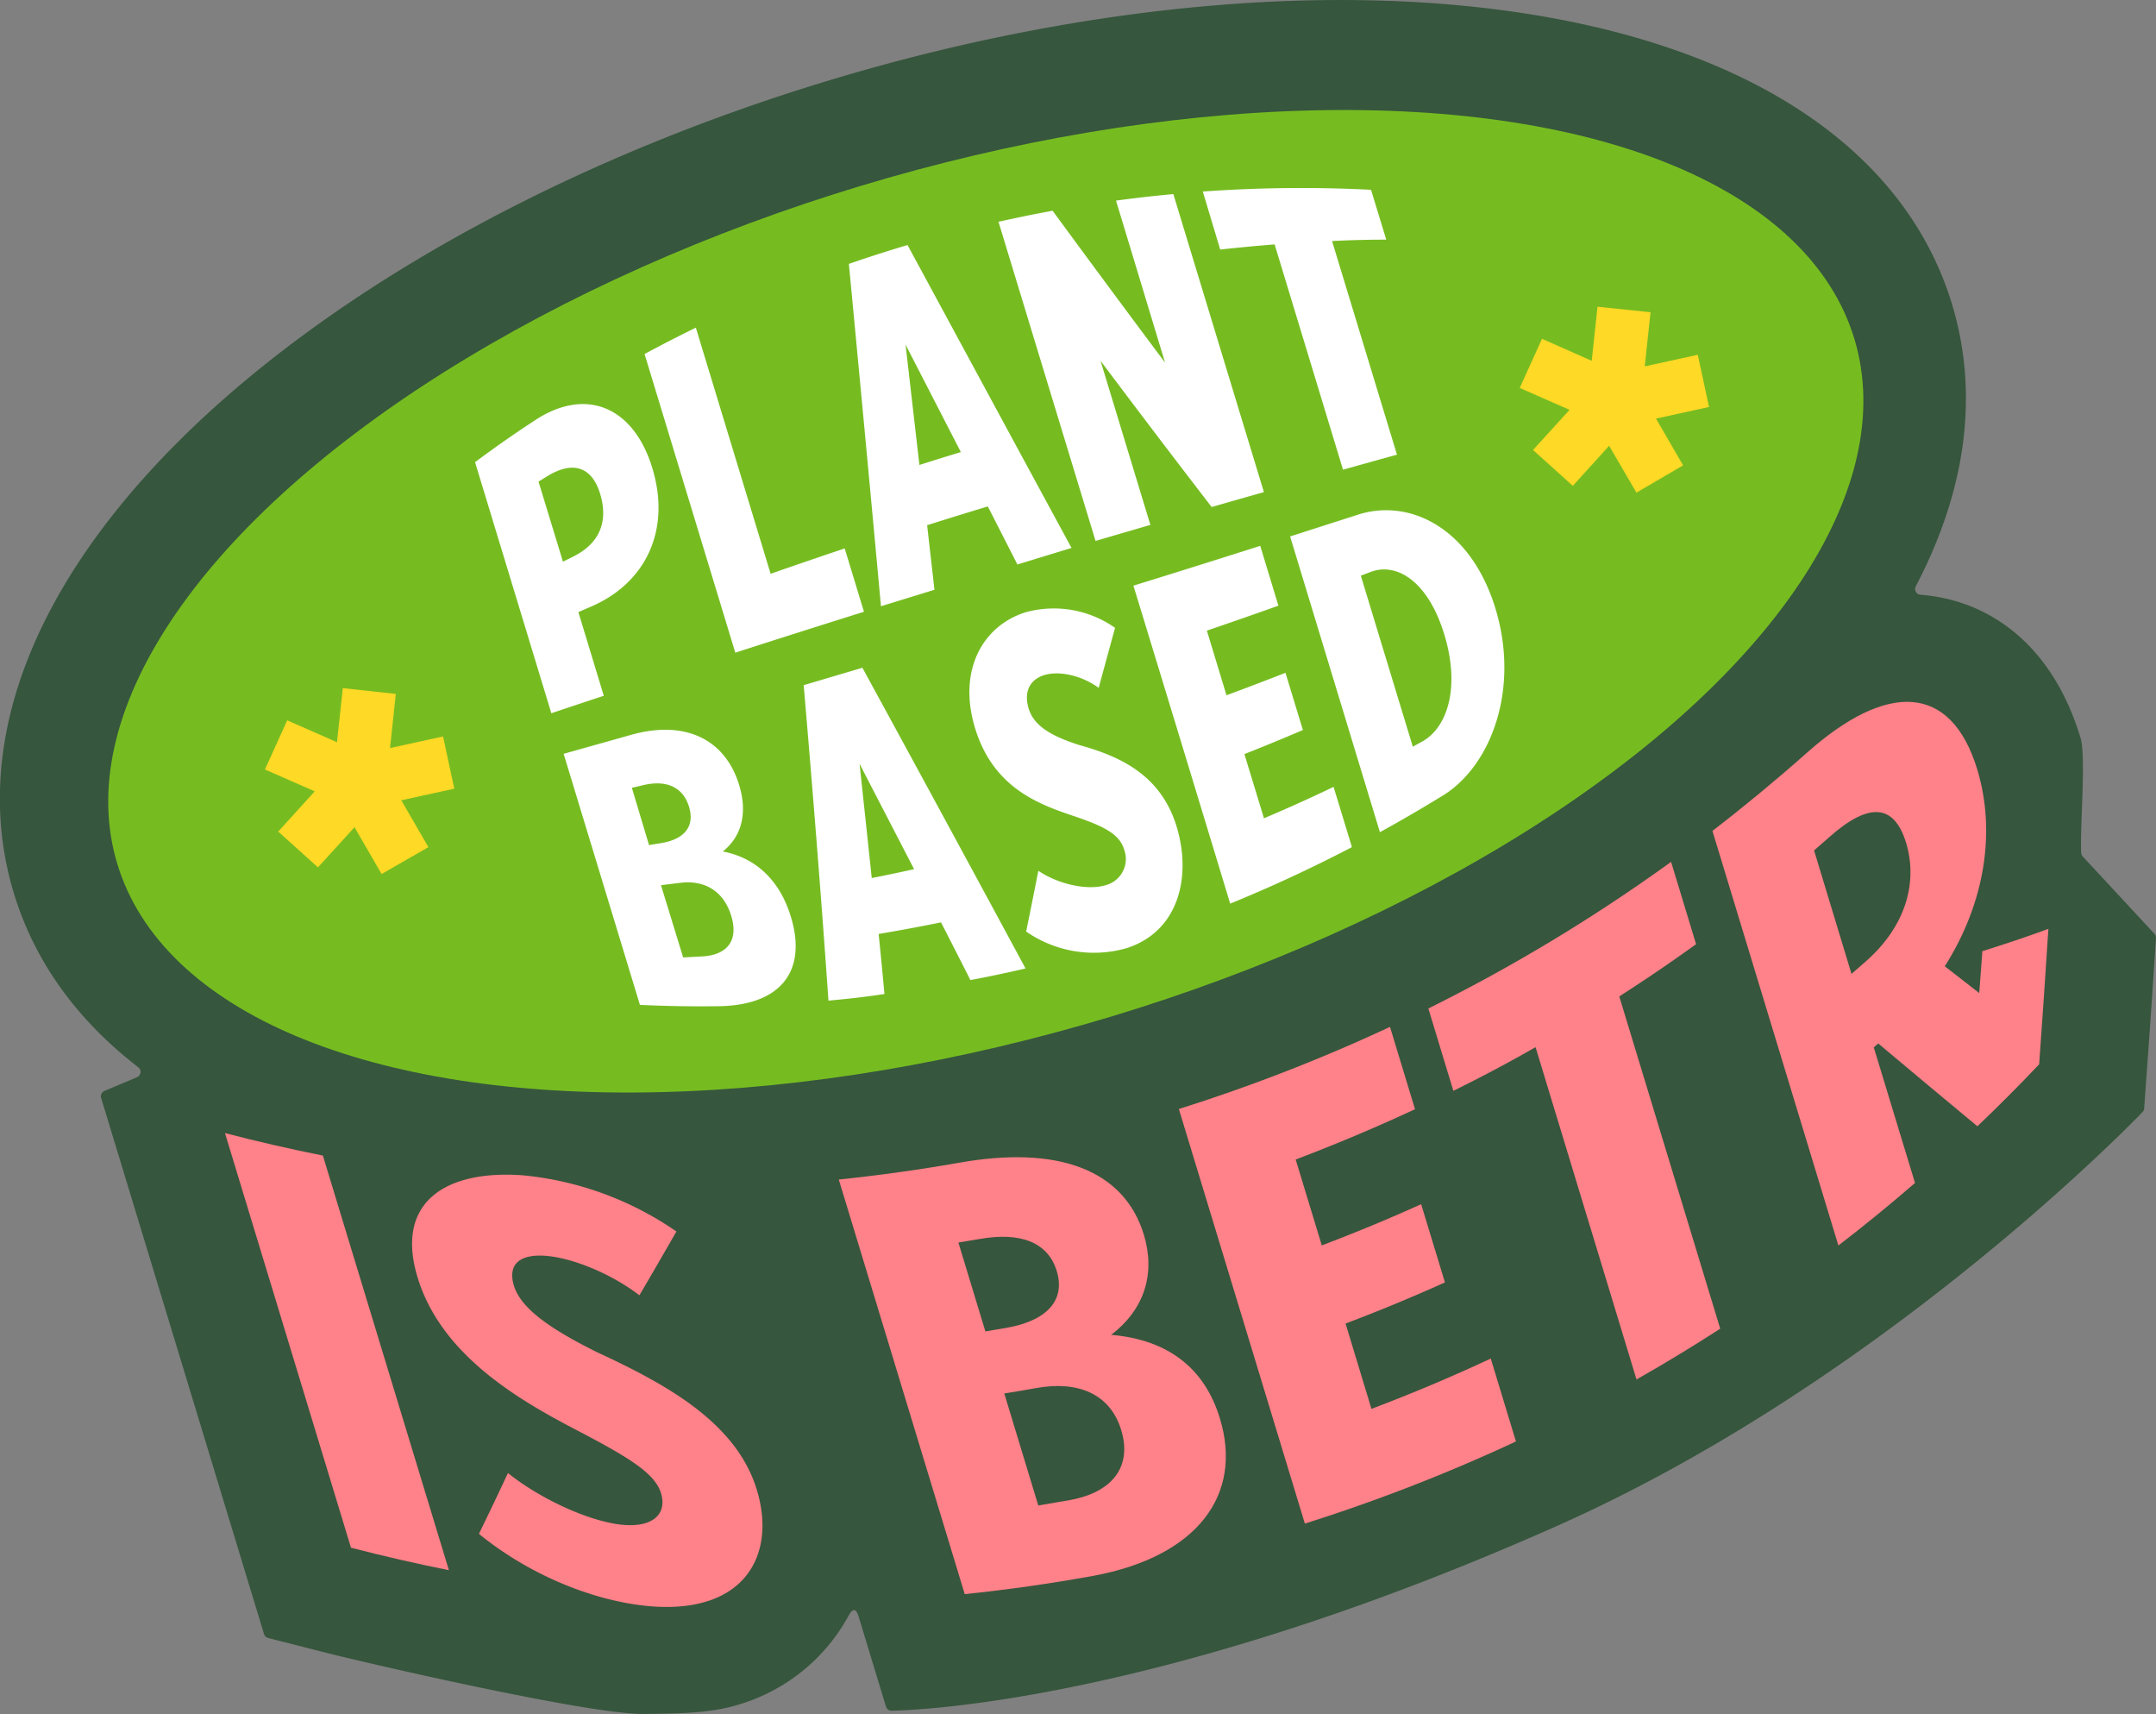 <svg xmlns="http://www.w3.org/2000/svg" width="371.65" height="295.39" viewBox="0 0 371.65 295.39"><rect x="0" y="0" width="371.65" height="295.39" fill="#808080" stroke="none"/><path d="M362.65,149.88a.93.93,0,0,1-.27-.61c-.26-3.94.87-16.57-.12-19.84-5-16.49-16.14-23.77-27.56-24.66a1,1,0,0,1-.83-1.48c8.68-16.56,10.93-33.13,6.23-48.62-8-26.29-34.29-44.1-74.05-50.15C231.08-.79,188.44,3.39,146,16.29s-80.22,33.16-106.32,57C10,100.46-1.95,129.89,6,156.18c3.58,11.81,10.9,21.87,21.43,30a1,1,0,0,1-.21,1.74l-5.57,2.35a1,1,0,0,0-.59,1.24l28.07,92.36a1,1,0,0,0,.72.69L59.43,287c5.93,1.54,45.65,10.78,55.19,10.65,5.87-.07,11.29-.09,16.17-1.57h0a31.87,31.87,0,0,0,19.11-15.37c.38-.72,1.15-1.77,1.72.12l4.72,15.54a1,1,0,0,0,1,.72c6.09-.13,47.84-2.11,114.75-31.88,54.68-24.33,97.21-67.52,100.86-71.29a1,1,0,0,0,.28-.63l.45-6.26c.56-7.68,1.09-15.44,1.58-23.08a1,1,0,0,0-.27-.76Z" transform="translate(-3.62 -2.27)" fill="#36563d"/><path d="M64.12,269,42.4,197.54q8.41,2.19,16.88,3.88L81,272.87Q72.53,271.18,64.12,269Z" transform="translate(-3.62 -2.27)" fill="#ff8189"/><path d="M86.18,266.61q2.52-5.17,5-10.48c5.82,4.66,14.48,8.52,20,8.94,5,.4,7.46-1.9,6.38-5.47s-5.94-6.38-15.16-11.19c-10-5.25-22.83-12.91-26.8-26s5-18.59,18.26-17.58a55.87,55.87,0,0,1,26.36,9.67q-3.19,5.58-6.38,11c-5.07-3.88-11.71-6.45-16.1-6.8s-6.68,1.36-5.53,5.14,5.9,7.29,14.32,11.46c11.66,5.41,24,12,27.55,23.72,3.38,11.05-1.9,21.3-18.09,20.09C106.23,278.35,94.93,273.76,86.18,266.61Z" transform="translate(-3.62 -2.27)" fill="#ff8189"/><path d="M169.92,277l-21.71-71.45q10.35-1.08,20.59-2.87c17.18-3.09,28.59,1.17,32,12.38,2,6.62.19,12.81-5.64,17.25,10.11.88,16.2,6,18.75,14.42,4,13.09-3.81,23.79-21.84,27.12Q181.06,275.85,169.92,277Zm3.56-45.28,3.62-.61c7.22-1.27,10.17-4.91,8.68-9.79s-6.11-6.8-13.33-5.52l-3.62.61Zm9.12,30q2.75-.45,5.48-.94c7.32-1.34,10.73-5.76,8.81-12.07s-7.57-8.52-14.67-7.22c-1.83.33-3.65.64-5.48.93Z" transform="translate(-3.62 -2.27)" fill="#ff8189"/><path d="M228.55,264.84l-21.72-71.45a297.86,297.86,0,0,0,36.4-14.15l4.31,14.19q-10.12,4.71-20.57,8.67l4.5,14.8q8.67-3.28,17.13-7.1l4.1,13.48q-8.46,3.81-17.13,7.09l4.46,14.7q10.44-3.94,20.57-8.67l4.34,14.29A298.35,298.35,0,0,1,228.55,264.84Z" transform="translate(-3.62 -2.27)" fill="#ff8189"/><path d="M285.72,240l-17.4-57.26q-7,4-14.17,7.52-2.16-7.1-4.31-14.19a295.77,295.77,0,0,0,41.84-25.27q2.16,7.09,4.31,14.19-6.51,4.69-13.24,9l17.4,57.26Q293.06,235.84,285.72,240Z" transform="translate(-3.62 -2.27)" fill="#ff8189"/><path d="M345.34,166.19q5.79-1.8,11.38-3.84-.75,11.73-1.59,23.34-5.2,5.49-10.65,10.68-8.44-7-17.09-14.27l-.77.67,7.11,23.37q-6.47,5.6-13.21,10.78l-21.71-71.45q8.29-6.39,16.19-13.39c13.89-12.39,24.92-12.07,29.46,2.79,3.27,10.8,1.27,23.11-5.6,33.93l5.94,4.61Zm-22.56,3.92,2.64-2.31c6.61-5.88,8.86-13.36,6.77-20.28-2.06-6.76-6.44-7-13.22-1l-2.64,2.31Z" transform="translate(-3.62 -2.27)" fill="#ff8189"/><ellipse cx="173.07" cy="105.43" rx="155.96" ry="74.55" transform="matrix(0.96, -0.29, 0.29, 0.96, -26.79, 52.6)" fill="#76bc21"/><path d="M98.66,125.19,85.51,81.92q4.9-3.66,10-7c9-6.15,17.33-2.59,20.55,8,3.3,10.82-1.21,20-10.81,24l-1.93.84,4.38,14.42Q103.14,123.68,98.66,125.19Zm2-26.12,1.67-.83c4.5-2.19,6.25-5.92,4.74-10.87-1.39-4.59-4.62-5.74-9-3.1l-1.62,1Zm29.71,15.68L114.73,63.28q4.38-2.36,8.84-4.54l12.89,42.42q6.36-2.23,12.77-4.37l3.32,10.91Q141.39,111.2,130.37,114.75Zm25.11-8c-1.78-19.44-3.65-39.19-5.53-59,3.34-1.16,6.72-2.24,10.11-3.25,9.43,17.42,18.88,34.9,28.27,52.2L179,99.55l-5.1-10q-5.24,1.58-10.46,3.23c.42,3.71.84,7.43,1.26,11.13Zm6.63-24.35q3.57-1.14,7.14-2.22l-9.53-18.52Q160.92,72.07,162.11,82.43Zm30.36,13.09-16.73-55c3.1-.69,6.21-1.33,9.33-1.9,6.51,8.88,13,17.64,19.38,26.17L196,36.84c3.29-.44,6.58-.82,9.88-1.12l15.61,51.36c-3,.85-6,1.7-9,2.57-6.31-8.17-12.71-16.61-19.16-25.2l8.59,28.28Zm42.65-12.3-11.78-38.8c-3.13.25-6.26.54-9.38.89l-3-10a237.46,237.46,0,0,1,29-.3l2.62,8.59q-4.68,0-9.34.24l11.19,36.82Q239.78,81.91,235.12,83.22ZM113.93,175.45l-13.15-43.27q5.64-1.58,11.35-3.19c9.58-2.79,16.52.69,18.91,8.59,1.43,4.68.52,8.79-2.83,11.43,6,1.15,9.93,5.29,11.74,11.25,2.86,9.38-1.76,15.36-12.7,15.42Q120.6,175.76,113.93,175.45Zm1.57-27.54,2.08-.34c4.17-.69,5.82-3,4.81-6.28s-3.76-4.67-7.85-3.72l-2,.47Zm5.88,19.36,3.26-.17c4.38-.24,6.36-2.77,5-7.09s-4.74-6.14-8.89-5.58l-3.19.39Zm25.05,7.45c-1.21-17.39-2.66-35.6-4.27-54.37l10.12-3c9.28,17,18.68,34.33,28.12,51.82q-4.72,1.11-9.5,2-2.53-5-5.07-9.94-5.36,1.09-10.75,2,.53,5.19,1,10.34C152.9,174.07,149.67,174.42,146.43,174.72Zm7.46-21.13q3.66-.72,7.3-1.53l-9.4-18.16Q152.86,143.85,153.89,153.59Zm26.62,9.22c.71-3.46,1.4-6.95,2.1-10.47,3.53,2.38,8.58,3.43,11.64,2.47a4.66,4.66,0,0,0,3.14-6.15c-.85-2.78-3.71-4.09-9.13-5.91-5.9-2-13.49-4.91-16.56-15s1.45-17.78,8.85-20a18.34,18.34,0,0,1,15.28,2.72q-1.41,5.16-2.82,10.34c-3.07-2.23-6.92-2.95-9.37-2.2s-3.59,2.83-2.7,5.77,3.76,4.69,8.69,6.28c6.82,1.89,14.07,5,16.82,14.08,2.59,8.53.42,18-8.58,20.92A20.46,20.46,0,0,1,180.51,162.81ZM215.68,158Q207.37,130.59,199,103.2q11-3.4,21.86-6.86,1.57,5.16,3.13,10.31c-4.08,1.46-8.2,2.89-12.33,4.3l3.38,11.14q5.11-1.89,10.17-3.87l3,9.86q-5,2.14-10.08,4.15l3.37,11.06q6.06-2.56,12-5.41,1.59,5.19,3.16,10.38Q226.41,153.62,215.68,158Zm25.82-12.28q-7.74-25.47-15.49-51l12-3.85c8.94-2.66,19.25,2.63,23.4,16.29s-.59,26.71-8.73,32Q247.16,142.57,241.5,145.68Zm5.65-14.76,1.72-.95c4.16-2.36,6.53-9.12,3.73-18.36S244.39,99.2,240,100.8l-1.8.68Q242.67,116.2,247.15,130.92Z" transform="translate(-3.62 -2.27)" fill="#fff"/><path d="M285.71,87.17,281,79.1,274.74,86l-6.86-6.18,6.3-6.92-8.59-3.77,3.84-8.47L278,64.45l1-9.32,9.14.95-1,9.33,9.14-2,1.94,9-9.14,2,4.67,8.06Z" transform="translate(-3.62 -2.27)" fill="#fed925"/><path d="M69.4,152.9l-4.67-8.07-6.3,6.92-6.85-6.17,6.29-6.93-8.58-3.77,3.84-8.47,8.58,3.77,1-9.32,9.14,1-1,9.33,9.14-2,1.94,9-9.14,2,4.68,8.07Z" transform="translate(-3.62 -2.27)" fill="#fed925"/></svg>